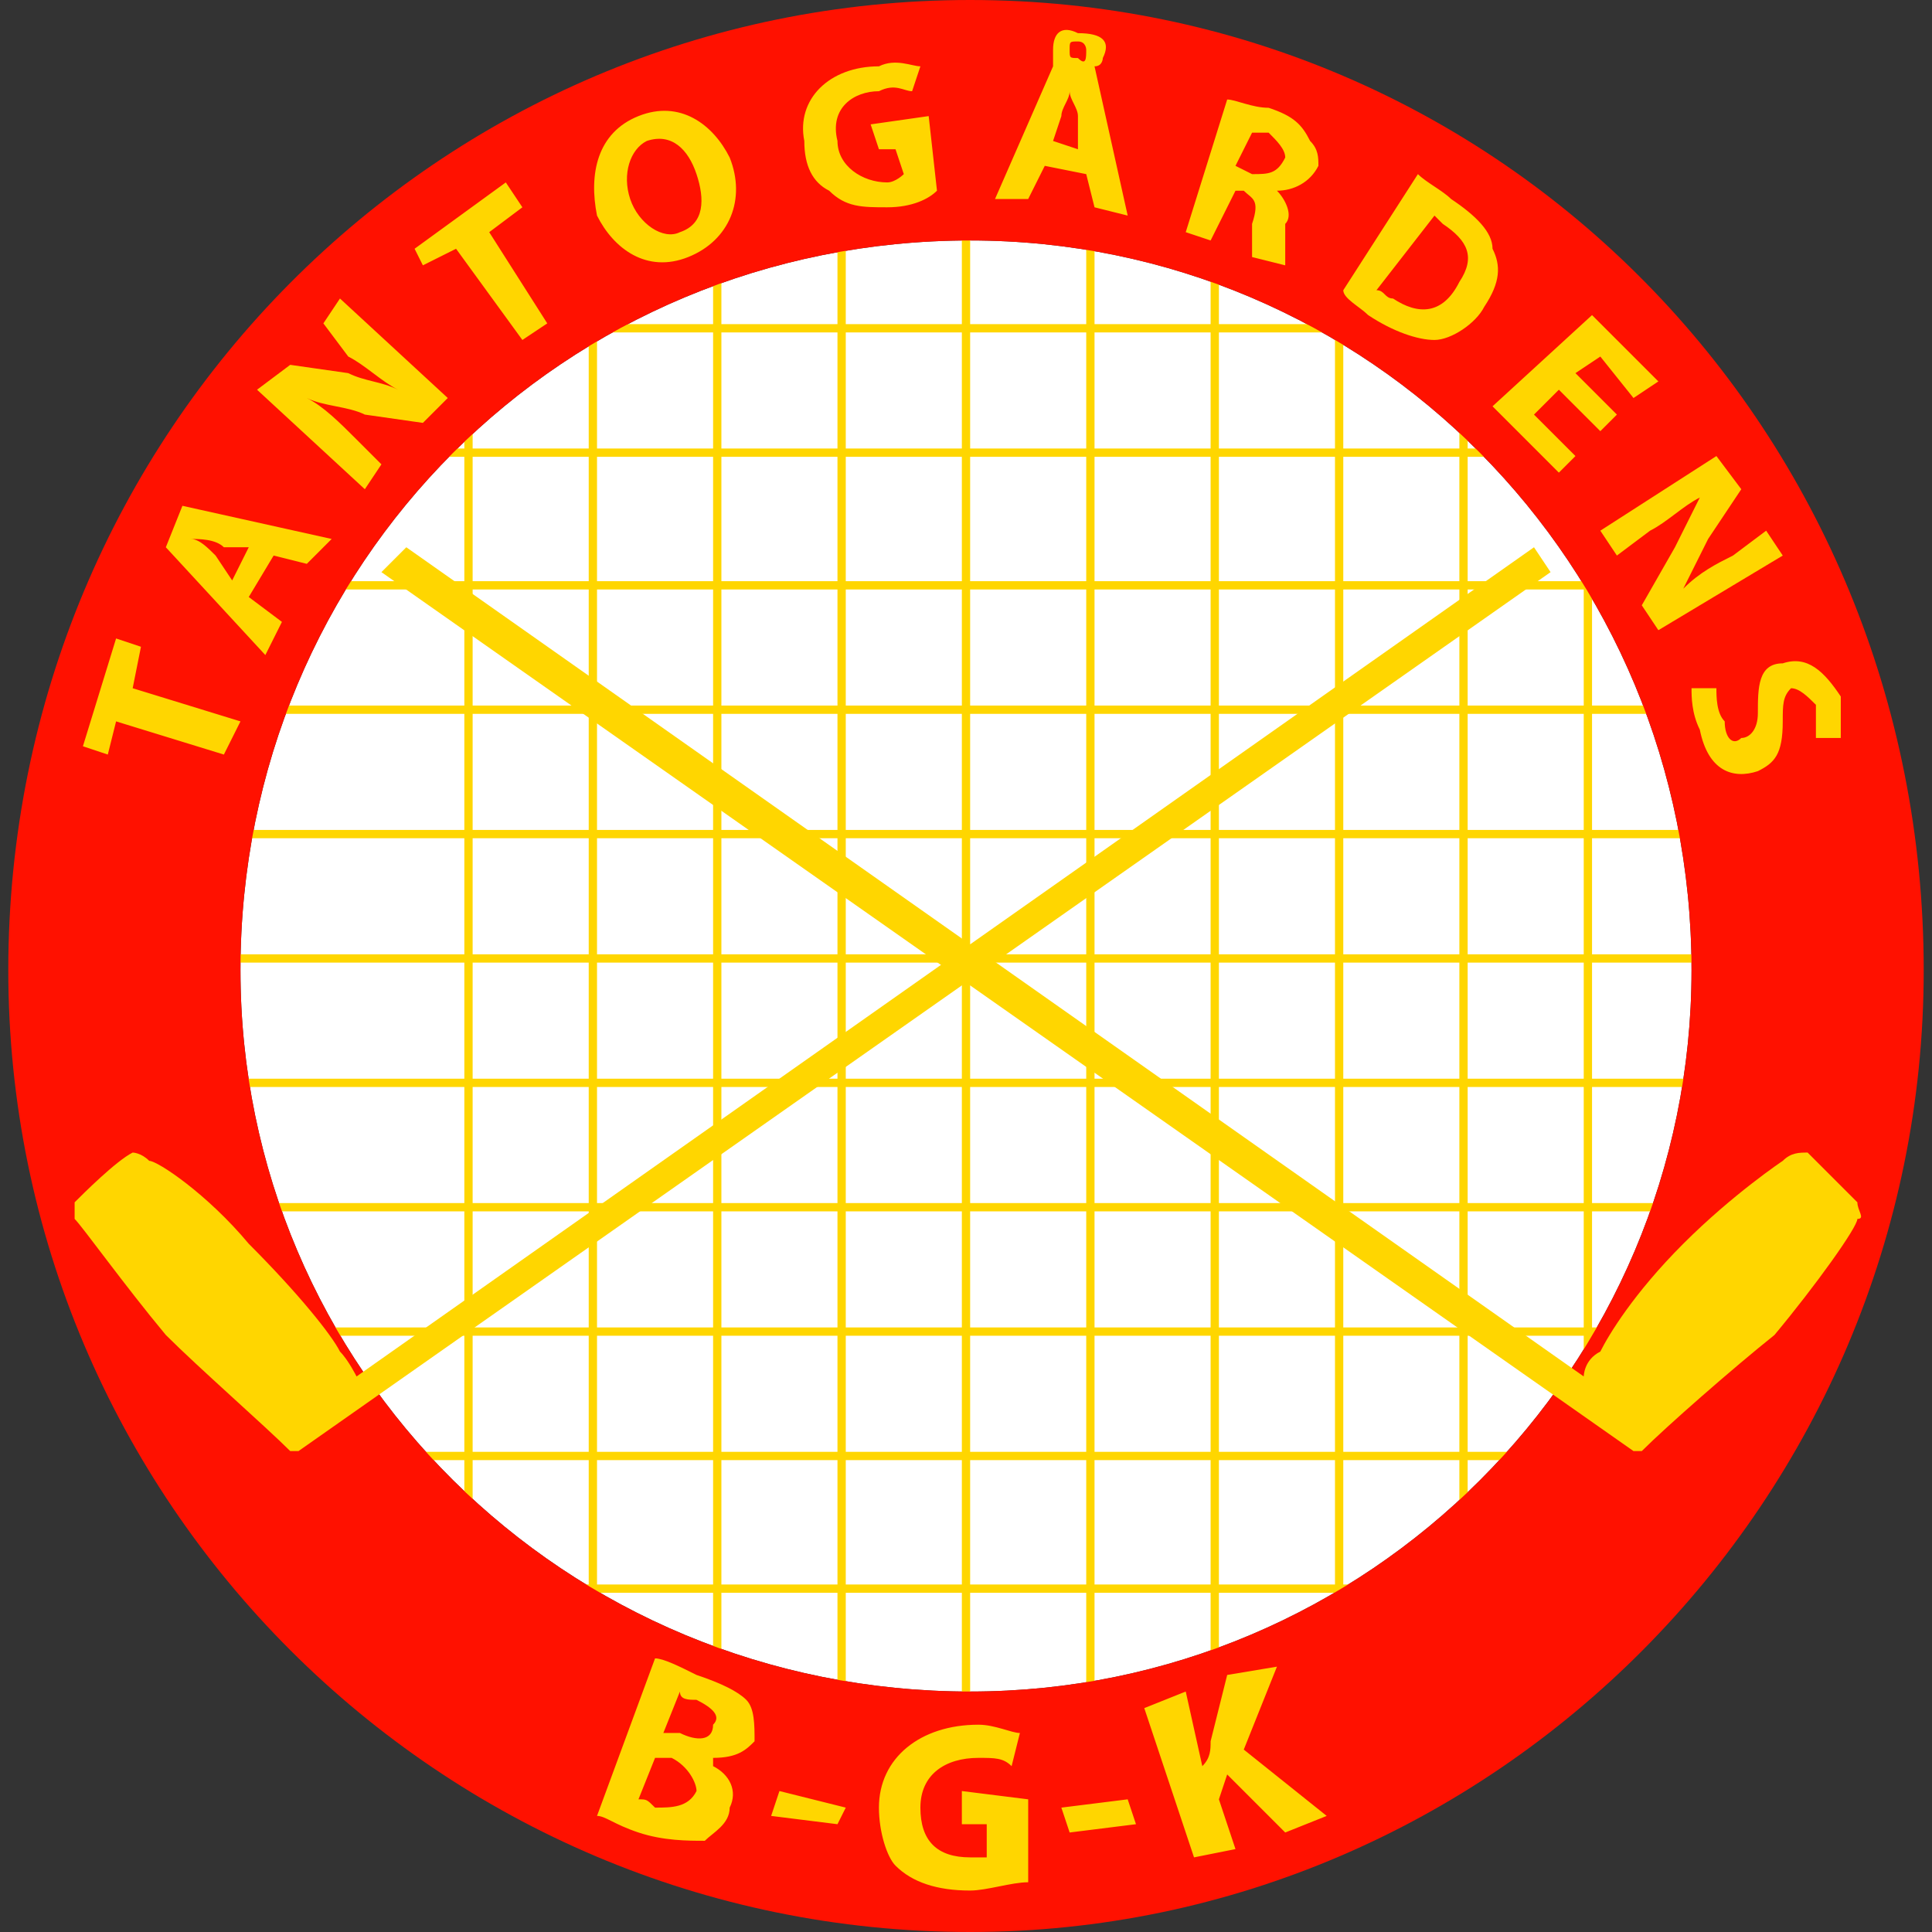 <svg xmlns="http://www.w3.org/2000/svg" width="233" height="233" viewBox="0 0 233 233" version="1"><rect x="0" y="0" width="233" height="233" fill="#333333" stroke="none"/><title>tantogardens-bangolf-logo</title><desc>Created with Sketch.</desc><g stroke="none" stroke-width="1" fill="none" fill-rule="evenodd"><path d="M204 117C204 165 165 204 117 204 68 204 29 165 29 117 29 68 68 29 117 29 165 29 204 68 204 117Z" fill="#FFFFFF"/><g transform="translate(27, 21.091)" fill="#FFD600" fill-rule="nonzero"><path d="M89 1L90 1 90 186 89 186 89 1ZM104 1L105 1 105 186 104 186 104 1ZM119 1L120 1 120 186 119 186 119 1ZM134 1L135 1 135 186 134 186 134 1ZM149 1L150 1 150 186 149 186 149 1ZM164 14L165 14 165 166 164 166 164 14ZM14 13L14 13 14 180 14 180 14 13ZM29 1L30 1 30 186 29 186 29 1ZM44 1L45 1 45 186 44 186 44 1ZM59 1L60 1 60 186 59 186 59 1ZM74 1L75 1 75 186 74 186 74 1Z"/><path d="M1 94L179 94 179 95 1 95 1 94ZM1 79L179 79 179 80 1 80 1 79ZM1 64L179 64 179 65 1 65 1 64ZM1 49L179 49 179 50 1 50 1 49ZM1 33L179 33 179 34 1 34 1 33ZM14 18L173 18 173 19 14 19 14 18ZM5 170L172 170 172 171 5 171 5 170ZM1 154L179 154 179 155 1 155 1 154ZM1 139L179 139 179 140 1 140 1 139ZM1 124L179 124 179 125 1 125 1 124ZM1 109L179 109 179 110 1 110 1 109Z"/></g><ellipse cx="117" cy="117" rx="116" ry="116"/><path d="M232 117C232 181 180 233 117 233 53 233 1 181 1 117 1 52 53 0 117 0 181 0 232 52 232 117ZM117 29C68 29 29 68 29 117 29 165 68 204 117 204 165 204 204 165 204 117 204 68 165 29 117 29Z" fill="#FF1100" fill-rule="nonzero"/><path d="M14 87L13 91 10 90 14 77 17 78 16 83 29 87 27 91 14 87ZM30 72L34 75 32 79 20 66 22 61 40 65 37 68 33 67 30 72ZM30 66L27 66C26 65 24 65 23 65L23 65C24 65 25 66 26 67L28 70 30 66ZM44 59L31 47 35 44 42 45C44 46 46 46 48 47 46 46 44 44 42 43L39 39 41 36 54 48 51 51 44 50C42 49 39 49 37 48L37 48C39 49 41 51 43 53L46 56 44 59ZM55 30L51 32 50 30 61 22 63 25 59 28 66 39 63 41 55 30ZM83 31C78 33 74 30 72 26 71 21 72 16 77 14 82 12 86 15 88 19 90 24 88 29 83 31ZM82 28C85 27 85 24 84 21 83 18 81 16 78 17 76 18 75 21 76 24 77 27 80 29 82 28ZM113 23C112 24 110 25 107 25 104 25 102 25 100 23 98 22 97 20 97 17 96 12 100 8 106 8 108 7 110 8 111 8L110 11C109 11 108 10 106 11 103 11 100 13 101 17 101 20 104 22 107 22 108 22 109 21 109 21L108 18 106 18 105 15 112 14 113 23ZM126 20L124 24 120 24 127 8C127 7 127 7 127 6 127 4 128 3 130 4 133 4 134 5 133 7 133 7 133 8 132 8L136 26 132 25 131 21 126 20ZM130 18L130 14C130 13 129 12 129 11L129 11C129 12 128 13 128 14L127 17 130 18ZM130 5C129 5 129 5 129 6 129 7 129 7 130 7 131 8 131 7 131 6 131 6 131 5 130 5ZM148 12C149 12 151 13 153 13 156 14 157 15 158 17 159 18 159 19 159 20 158 22 156 23 154 23L154 23C155 24 156 26 155 27 155 29 155 31 155 32L151 31C151 30 151 29 151 27 152 24 151 24 150 23L149 23 146 29 143 28 148 12ZM149 20L151 21C153 21 154 21 155 19 155 18 154 17 153 16 152 16 151 16 151 16L149 20ZM171 21C172 22 174 23 175 24 178 26 180 28 180 30 181 32 181 34 179 37 178 39 175 41 173 41 171 41 168 40 165 38 164 37 162 36 162 35L171 21ZM166 35C167 35 167 36 168 36 171 38 174 38 176 34 178 31 177 29 174 27 173 26 173 26 173 26L166 35ZM193 52L188 47 185 50 190 55 188 57 180 49 192 38 200 46 197 48 193 43 190 45 195 50 193 52ZM193 64L207 55 210 59 206 65C205 67 204 69 203 71 205 69 207 68 209 67L213 64 215 67 200 76 198 73 202 66C203 64 204 62 205 60L205 60C203 61 201 63 199 64L195 67 193 64ZM207 83C207 84 207 86 208 87 208 89 209 90 210 89 211 89 212 88 212 86 212 83 212 80 215 80 218 79 220 81 222 84 222 86 222 88 222 89L219 89C219 88 219 87 219 85 218 84 217 83 216 83 215 84 215 85 215 87 215 91 214 92 212 93 209 94 206 93 205 88 204 86 204 84 204 83L207 83ZM79 200C80 200 82 201 84 202 87 203 89 204 90 205 91 206 91 208 91 210 90 211 89 212 86 212L86 213C88 214 89 216 88 218 88 220 86 221 85 222 83 222 80 222 77 221 74 220 73 219 72 219L79 200ZM77 217C78 217 78 217 79 218 81 218 83 218 84 216 84 215 83 213 81 212L79 212 77 217ZM80 209L82 209C84 210 86 210 86 208 87 207 86 206 84 205 83 205 82 205 82 204L80 209ZM102 218L101 220 93 219 94 216 102 218ZM124 227C122 227 119 228 117 228 113 228 110 227 108 225 107 224 106 221 106 218 106 212 111 208 118 208 120 208 122 209 123 209L122 213C121 212 120 212 118 212 114 212 111 214 111 218 111 222 113 224 117 224 118 224 119 224 119 224L119 220 116 220 116 216 124 217 124 227ZM136 217L137 220 129 221 128 218 136 217ZM138 206L143 204 145 213 145 213C146 212 146 211 146 210L148 202 154 201 150 211 160 219 155 221 148 214 147 217 149 223 144 224 138 206ZM36 175C36 175 36 175 35 175 32 172 24 165 20 161 15 155 10 148 9 147 9 147 9 146 9 145 10 144 14 140 16 139 16 139 17 139 18 140 19 140 25 144 30 150 36 156 40 161 41 163 42 164 43 166 43 166L185 66 187 69 36 175Z" fill="#FFD600" fill-rule="nonzero"/><path d="M197 175C197 175 198 175 198 175 201 172 209 165 214 161 219 155 224 148 224 147 225 147 224 146 224 145 223 144 219 140 218 139 217 139 216 139 215 140 215 140 209 144 203 150 197 156 194 161 193 163 191 164 191 166 191 166L49 66 46 69 197 175Z" fill="#FFD600"/></g></svg>